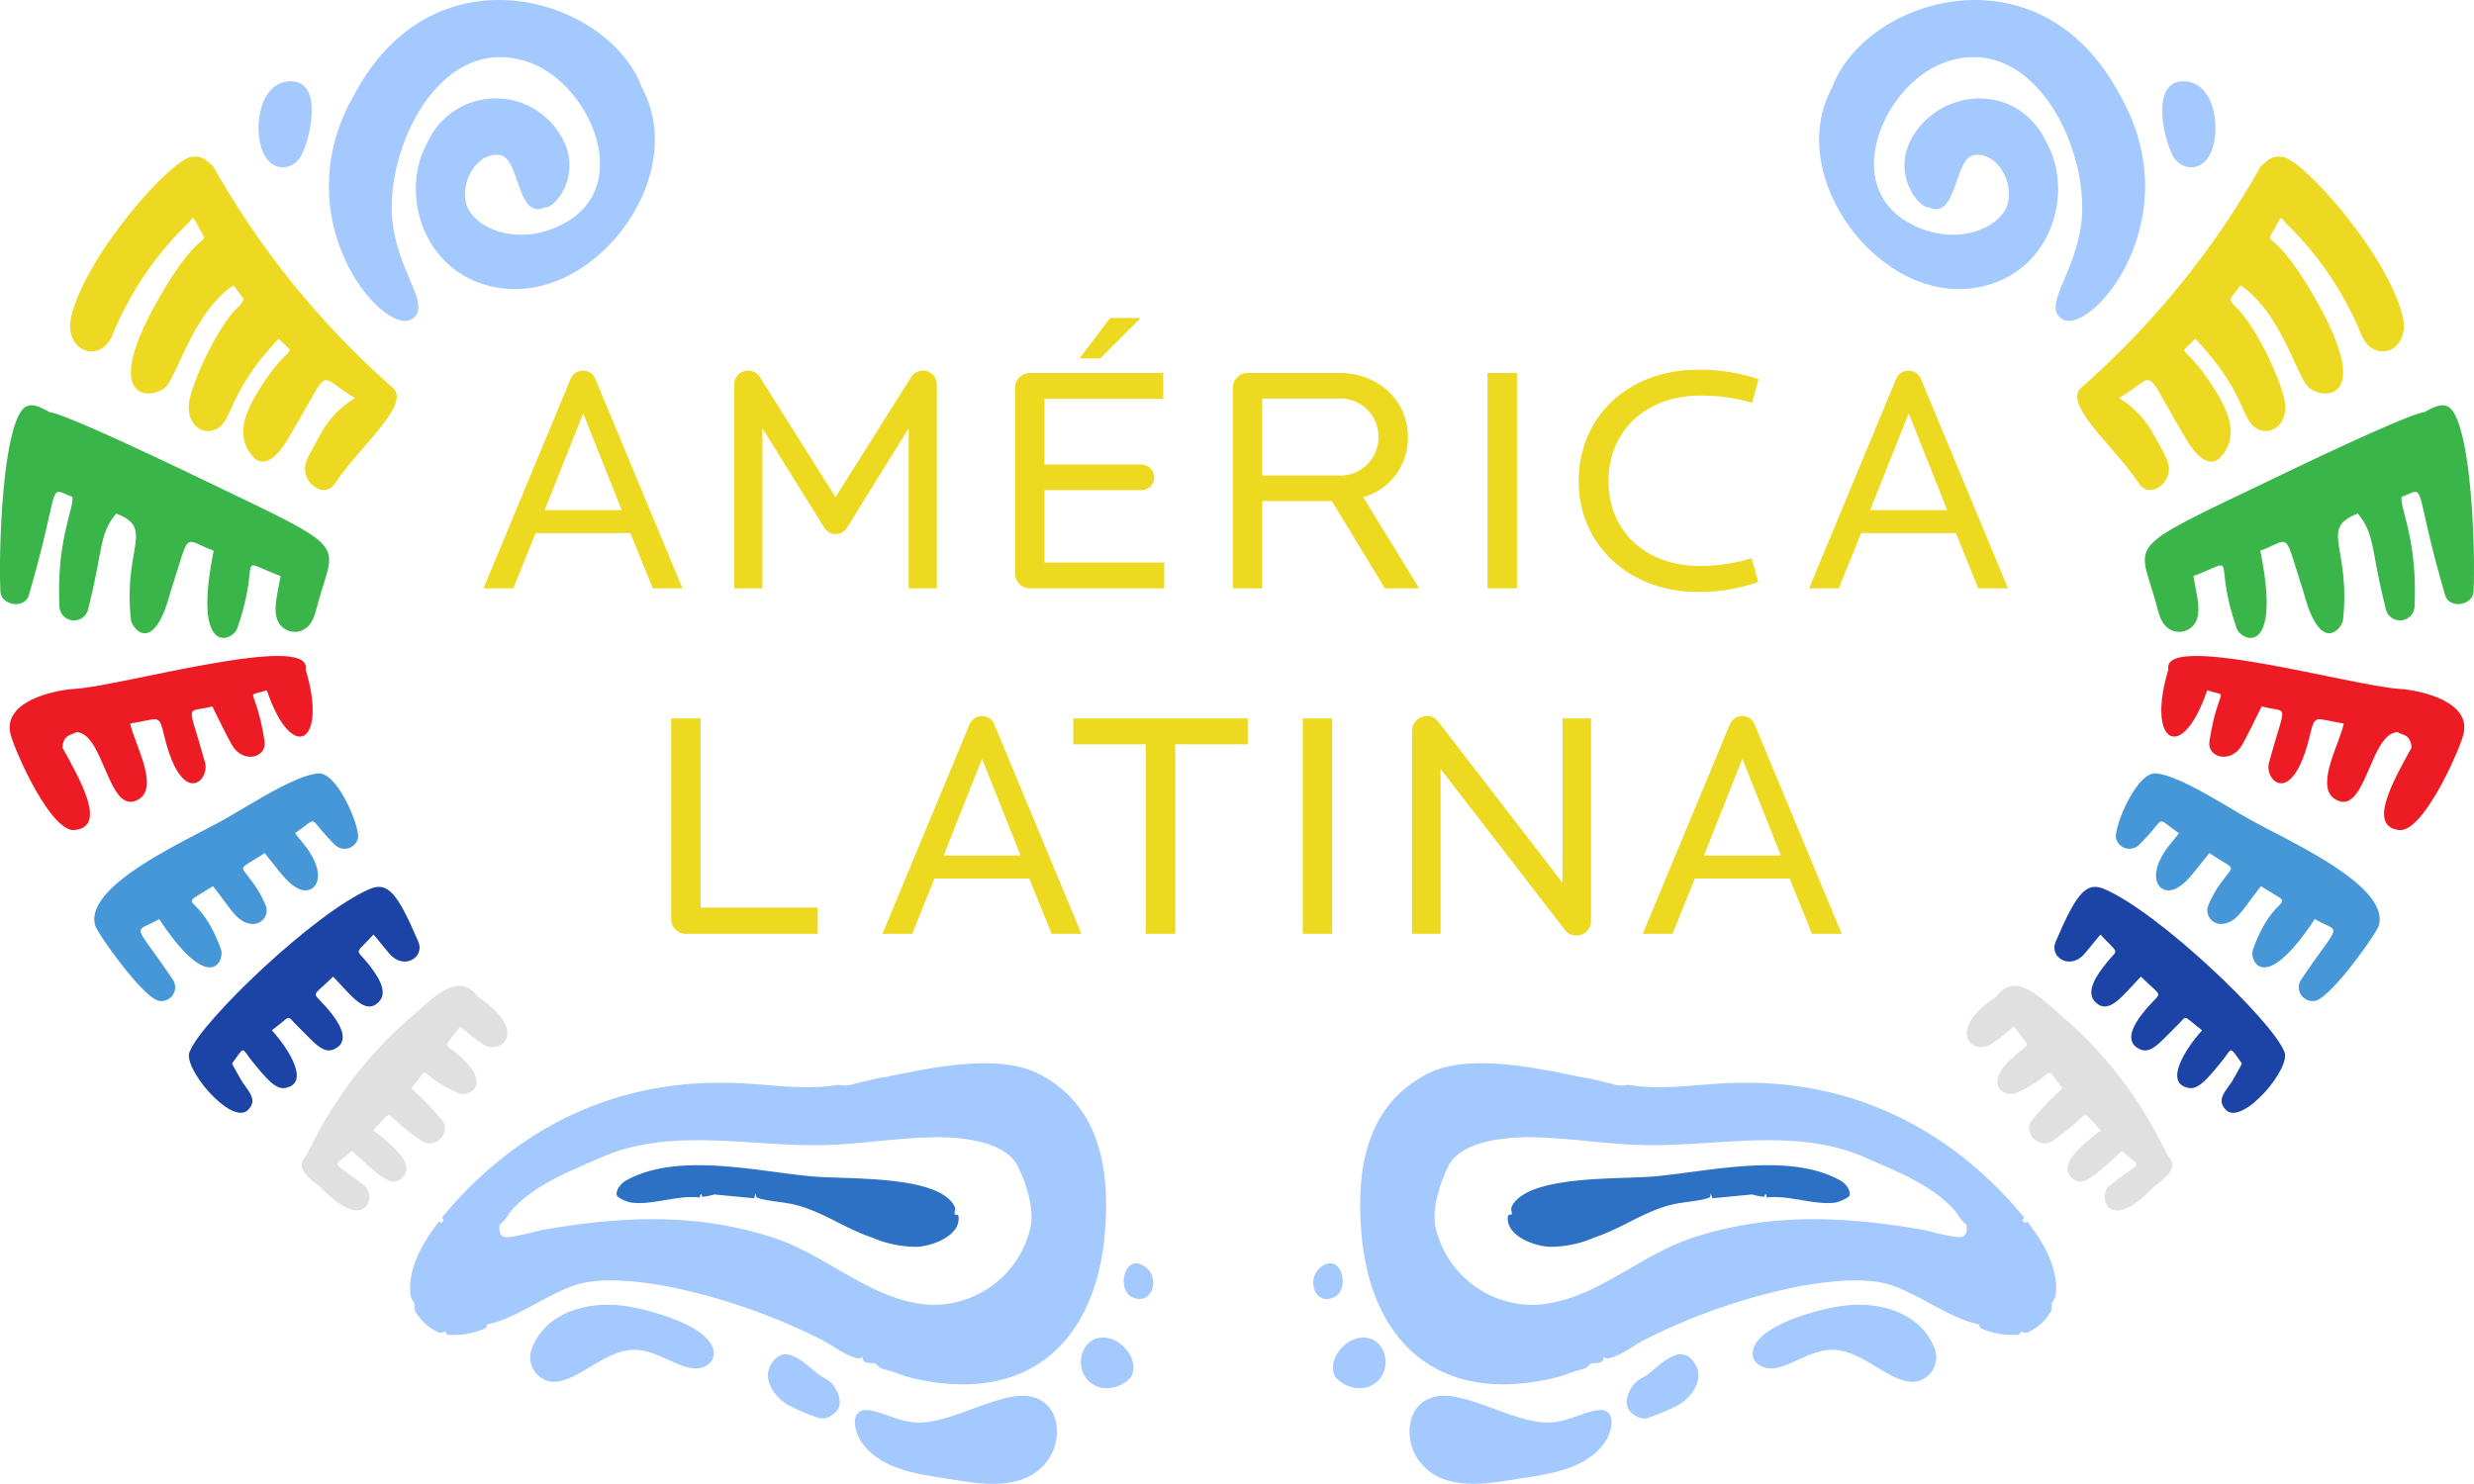 <svg xmlns="http://www.w3.org/2000/svg" width="267.636" height="160.562" viewBox="0 0 267.636 160.562">
  <g id="Grupo_250" data-name="Grupo 250" transform="translate(-1345.382 995)">
    <path id="Trazado_248" data-name="Trazado 248" d="M431.6,116.227c-6.6,3.441-7.614,10.309-7.106,16.965.9,11.835,8.21,18.958,20.962,15.892,1.1-.265,1.816-.654,2.9-.9.678-.155.776-.545,1.014-.643s.827.036,1.148-.195c.233-.168.164-.466.2-.5a.771.771,0,0,0,.626.129c1.377-.344,2.766-1.512,3.987-2.09a65.836,65.836,0,0,1,16.7-5.725c2.7-.477,6.9-1.017,9.663-.134,3.1.989,6.723,3.759,9.588,4.266.126.022.041.311.256.445a8.52,8.52,0,0,0,4.073.692c.143-.054.205-.307.274-.336.054-.023.324.182.629.115a5.512,5.512,0,0,0,2.62-2.362c.115-.31.011-.6.075-.808.109-.356.382-.4.443-1.12.237-2.785-1.434-5.583-3.115-7.752l-.119.153c-.379-.09-.488-.33-.183-.551-7.088-8.6-16.608-14.039-28.212-14.567-.887-.04-1.621-.034-2.357-.035-4.133,0-8.215.914-12.3.221a3.4,3.4,0,0,1-1.818-.126c-.8-.181-1.642-.406-2.478-.583-.3-.063-.6-.088-.9-.148-4.758-.959-12.134-2.626-16.588-.3m47.466,9.04c3.35,1.486,6.888,2.805,9.442,5.481.517.542.82,1.321,1.481,1.763.033.451.112,1.035-.41,1.3-.561.286-3.472-.587-4.3-.734-8.5-1.5-16.673-1.838-24.886.846-5.918,1.934-10.624,6.833-16.865,7.256a10.768,10.768,0,0,1-11-8.514c-.378-2.057.6-4.9,1.44-6.53,1.356-2.636,6.007-3.1,8.769-3.08,4.072.023,8.412.8,12.555.858,7.911.115,16.322-1.954,23.777,1.353" transform="translate(1068.145 -995)" fill="#a4c9ff"/>
    <path id="Trazado_249" data-name="Trazado 249" d="M432.373,151.157c-3.069.805-3.248,4.6-1.721,6.78,2.3,3.285,6.6,2.78,10.09,2.2,3.364-.559,7.729-.868,10.019-3.935.952-1.276,1.478-3.922-.738-3.6-1.854.272-3.359,1.4-5.628,1.325-3.745-.133-8.924-3.585-12.022-2.772" transform="translate(1068.145 -995)" fill="#a4c9ff"/>
    <path id="Trazado_250" data-name="Trazado 250" d="M467.165,145.4c1.4-2.342,7.4-3.933,9.969-4.163,3.685-.33,7.8.882,9.3,4.468a2.675,2.675,0,0,1-2.046,3.812c-2.705.2-5.534-3.376-8.849-3.457-2.419-.059-4.785,1.971-6.636,2.011-1.558.033-2.637-1.179-1.743-2.671" transform="translate(1068.145 -995)" fill="#a4c9ff"/>
    <path id="Trazado_251" data-name="Trazado 251" d="M453.8,150.046c.529-.79,1.158-.889,1.81-1.412,1.49-1.193,3.621-3.452,5.05-.961.9,1.563-.284,3.335-1.676,4.256a21.025,21.025,0,0,1-3.587,1.535,1.541,1.541,0,0,1-1.087-.18,3.579,3.579,0,0,1-.622-.441c-.806-.742-.481-1.91.112-2.8" transform="translate(1068.145 -995)" fill="#a4c9ff"/>
    <path id="Trazado_252" data-name="Trazado 252" d="M424.962,150.153a3.5,3.5,0,0,1-3.27-1.154c-.908-1.675.748-3.852,2.459-4.2,3.323-.676,4.227,4.471.811,5.355" transform="translate(1068.145 -995)" fill="#a4c9ff"/>
    <path id="Trazado_253" data-name="Trazado 253" d="M420.621,136.818c2.031-.891,2.836,3.546.25,3.747-1.715.134-2.342-2.829-.25-3.747" transform="translate(1068.145 -995)" fill="#a4c9ff"/>
    <path id="Trazado_254" data-name="Trazado 254" d="M477.22,129.5a4.025,4.025,0,0,1-1.412.624c-2.21.333-5.128-.845-7.444-.545-.133-.76-.2-.1-.33-.073a7.176,7.176,0,0,1-1.253-.256l-4.3.413-.181-.548c-.042.18.025.409-.205.5-.9.34-2.852.456-3.956.725-3.131.762-5.428,2.576-8.359,3.543a12.093,12.093,0,0,1-4.913,1.032c-1.727-.082-4.741-1.219-4.509-3.27.037-.323.4-.148.425-.269.062-.344-.241-.481.122-1.048,2.04-3.184,11.539-2.695,15.271-3.029,6.063-.543,14.68-2.69,20.233.492.532.305,1.218,1.229.813,1.713" transform="translate(1068.145 -995)" fill="#2c71c4"/>
    <path id="Trazado_255" data-name="Trazado 255" d="M373.1,116.53c-.3.059-.6.085-.895.148-.837.177-1.68.4-2.479.583a3.4,3.4,0,0,1-1.818.126c-4.081.692-8.163-.222-12.3-.221-.737,0-1.471,0-2.358.035-11.6.527-21.124,5.962-28.212,14.567.305.221.2.46-.183.551l-.119-.153c-1.681,2.168-3.352,4.967-3.115,7.751.062.719.334.765.443,1.121.064.21-.04.5.075.808a5.5,5.5,0,0,0,2.62,2.361c.3.067.575-.137.629-.115.069.029.131.283.274.336a8.517,8.517,0,0,0,4.073-.691c.215-.134.13-.423.256-.446,2.866-.507,6.493-3.276,9.588-4.265,2.763-.883,6.958-.343,9.663.134a65.822,65.822,0,0,1,16.7,5.725c1.222.577,2.61,1.746,3.987,2.09a.771.771,0,0,0,.626-.129c.04.034-.029.332.2.5.321.231.91.1,1.149.2s.335.488,1.013.642c1.085.247,1.8.636,2.9.9,12.752,3.067,20.059-4.056,20.962-15.891.508-6.657-.51-13.524-7.105-16.966-4.455-2.324-11.831-.656-16.589.3m-7.1,7.385c4.144-.061,8.483-.835,12.555-.858,2.762-.016,7.413.444,8.769,3.08.837,1.627,1.818,4.473,1.44,6.53a10.768,10.768,0,0,1-11,8.513c-6.241-.422-10.947-5.321-16.865-7.255-8.212-2.684-16.385-2.346-24.886-.846-.83.146-3.741,1.02-4.3.734-.522-.266-.443-.85-.41-1.3.661-.443.964-1.221,1.481-1.763,2.554-2.676,6.092-3.995,9.443-5.482,7.454-3.306,15.865-1.237,23.776-1.352" transform="translate(1068.145 -995)" fill="#a4c9ff"/>
    <path id="Trazado_256" data-name="Trazado 256" d="M376.9,153.929c-2.269.081-3.774-1.053-5.628-1.324-2.216-.325-1.69,2.322-.738,3.6,2.29,3.066,6.655,3.375,10.019,3.935,3.487.579,7.785,1.084,10.09-2.2,1.527-2.177,1.348-5.976-1.721-6.781-3.1-.812-8.277,2.639-12.022,2.772" transform="translate(1068.145 -995)" fill="#a4c9ff"/>
    <path id="Trazado_257" data-name="Trazado 257" d="M354.129,145.4c-1.4-2.342-7.4-3.933-9.969-4.163-3.685-.33-7.8.882-9.3,4.468a2.675,2.675,0,0,0,2.046,3.812c2.7.2,5.534-3.376,8.849-3.457,2.419-.059,4.785,1.971,6.636,2.011,1.558.033,2.637-1.179,1.743-2.671" transform="translate(1068.145 -995)" fill="#a4c9ff"/>
    <path id="Trazado_258" data-name="Trazado 258" d="M367.49,150.046c-.528-.79-1.157-.889-1.811-1.412-1.488-1.193-3.62-3.452-5.05-.961-.9,1.563.285,3.335,1.678,4.256a20.981,20.981,0,0,0,3.586,1.535,1.543,1.543,0,0,0,1.088-.18,3.609,3.609,0,0,0,.621-.441c.806-.742.482-1.91-.112-2.8" transform="translate(1068.145 -995)" fill="#a4c9ff"/>
    <path id="Trazado_259" data-name="Trazado 259" d="M396.331,150.153A3.5,3.5,0,0,0,399.6,149c.908-1.675-.748-3.852-2.459-4.2-3.323-.676-4.227,4.471-.811,5.355" transform="translate(1068.145 -995)" fill="#a4c9ff"/>
    <path id="Trazado_260" data-name="Trazado 260" d="M400.672,136.818c-2.031-.891-2.836,3.546-.25,3.747,1.715.134,2.342-2.829.25-3.747" transform="translate(1068.145 -995)" fill="#a4c9ff"/>
    <path id="Trazado_261" data-name="Trazado 261" d="M344.074,129.5a4.022,4.022,0,0,0,1.413.624c2.209.333,5.127-.845,7.443-.545.134-.76.2-.1.33-.073a7.176,7.176,0,0,0,1.253-.256l4.3.413.181-.548c.042.18-.025.409.2.5.9.34,2.852.456,3.956.725,3.132.762,5.428,2.576,8.359,3.543a12.093,12.093,0,0,0,4.913,1.032c1.727-.082,4.741-1.219,4.509-3.27-.037-.323-.4-.148-.425-.269-.062-.344.241-.481-.122-1.048-2.04-3.184-11.539-2.695-15.271-3.029-6.063-.543-14.68-2.69-20.233.492-.532.305-1.218,1.229-.813,1.713" transform="translate(1068.145 -995)" fill="#2c71c4"/>
    <path id="Trazado_636" data-name="Trazado 636" d="M18.8,0,16.38-5.985H6.125L3.71,0H.49L9.9-22.645a1.431,1.431,0,0,1,1.365-.91,1.386,1.386,0,0,1,1.33.91L22.015,0ZM11.27-18.935,7.105-8.47h8.33ZM46.48,0V-17.325L39.795-6.545a1.43,1.43,0,0,1-1.225.665,1.453,1.453,0,0,1-1.225-.7L30.66-17.325V0H27.615V-22.015a1.48,1.48,0,0,1,1.5-1.54,1.484,1.484,0,0,1,1.3.735L38.57-9.87l8.155-12.95a1.5,1.5,0,0,1,1.33-.735,1.465,1.465,0,0,1,1.47,1.5V0ZM59.6,0a1.622,1.622,0,0,1-1.61-1.575v-20.16A1.622,1.622,0,0,1,59.6-23.31h14.42v2.8H61.18V-13.4H71.645a1.4,1.4,0,0,1,1.4,1.4,1.375,1.375,0,0,1-1.4,1.365H61.18V-2.8H74.13V0ZM67.2-24.885H64.96l3.325-4.375h3.29ZM98,0,92.26-9.45H84.735V0H81.55V-21.735a1.622,1.622,0,0,1,1.61-1.575h9.87c4.48,0,7.455,3.15,7.455,6.93a6.617,6.617,0,0,1-4.83,6.51L101.71,0Zm-.7-16.38a4.135,4.135,0,0,0-4.445-4.165h-8.12v8.33h8.12A4.135,4.135,0,0,0,97.3-16.38ZM109.1,0V-23.31h3.185V0Zm28.63-20.09a20,20,0,0,0-5.67-.77c-5.6,0-9.87,3.64-9.87,9.24s4.2,9.2,9.87,9.2a19.225,19.225,0,0,0,5.6-.84L138.39-.7A18.948,18.948,0,0,1,131.81.385c-7.21,0-12.845-4.935-12.845-12s5.495-12.04,12.845-12.04a19.735,19.735,0,0,1,6.615,1.015ZM162.19,0l-2.415-5.985H149.52L147.105,0h-3.22L153.3-22.645a1.431,1.431,0,0,1,1.365-.91,1.386,1.386,0,0,1,1.33.91L165.41,0Zm-7.525-18.935L150.5-8.47h8.33Z" transform="translate(1397.2 -931.332)" fill="#ecd920"/>
    <path id="Trazado_637" data-name="Trazado 637" d="M4.935,0A1.591,1.591,0,0,1,3.36-1.575V-23.31H6.545V-2.835h12.67V0ZM44.52,0,42.1-5.985H31.85L29.435,0h-3.22L35.63-22.645a1.431,1.431,0,0,1,1.365-.91,1.386,1.386,0,0,1,1.33.91L47.74,0ZM36.995-18.935,32.83-8.47h8.33Zm20.9-1.575V0H54.705V-20.51h-7.84v-2.8H65.73v2.8ZM71.68,0V-23.31h3.185V0Zm31.185-1.365A1.539,1.539,0,0,1,101.29.175,1.4,1.4,0,0,1,100.1-.35L86.59-17.85V0H83.51V-21.98a1.591,1.591,0,0,1,1.575-1.575A1.415,1.415,0,0,1,86.31-23L99.785-5.53V-23.31h3.08ZM126.77,0l-2.415-5.985H114.1L111.685,0h-3.22l9.415-22.645a1.431,1.431,0,0,1,1.365-.91,1.386,1.386,0,0,1,1.33.91L129.99,0Zm-7.525-18.935L115.08-8.47h8.33Z" transform="translate(1414.63 -893.952)" fill="#ecd920"/>
    <path id="Trazado_262" data-name="Trazado 262" d="M297.874,16.993c1.258-.233,1.687.394,2.417.985a92.059,92.059,0,0,0,19.431,23.973c2.065,1.777-3.7,6.484-6.229,10.346-1.061,1.621-3.224.251-3.261-1.523-.015-.665.27-1.279,1.533-3.523a10.447,10.447,0,0,1,3.878-4.181c-4.382-2.542-2.3-3.847-7.283,4.475-.945,1.58-2.448,3.28-3.706,1.923-2.28-2.461-.56-5.5,1.021-7.931,3.025-4.648,3.778-2.8,1.707-4.879-4.3,4.555-4.794,7.175-5.775,8.828-1.3,2.2-4.457,1.13-3.879-2.151.374-2.121,3.134-8.291,5.472-10.292.558-.871.614-.324-.689-2.174-4.375,2.885-6.125,9.935-7.389,11.046-1.585,1.394-6.964,1.518-.936-9.211,5.331-9.491,5.957-5.166,4.315-8.564-.478-.689-.253-.771-.9,0a35.368,35.368,0,0,0-8.2,12.136c-1.411,3.236-5.35,1.673-4.441-2.067,1.612-6.646,10.629-16.791,12.914-17.212" transform="translate(1068.145 -995)" fill="#edd921"/>
    <path id="Trazado_263" data-name="Trazado 263" d="M279.362,44.762c.834-1.485,1.924-.857,3.3-.143,1.678.15,14.472,6.306,15.2,6.655,17.616,8.487,15.694,6.958,13.774,13.992-.31,1.132-.557,2.511-1.81,2.981a2.028,2.028,0,0,1-2.317-.687c-.847-1.152-.332-2.906.082-5.229-5.154-1.931-1.958-2.224-4.687,5.663-.487,1.412-4.908,3.2-2.548-8.4-3.475-1.325-2.46-2.275-4.665,4.413-1.853,7.1-4.2,3.914-4.285,3.084-.857-7.9,2.62-9.911-1.6-11.518-1.886,2.289-1.389,3.812-3,10.2a1.58,1.58,0,0,1-3.128.007c-.38-7.351,1.609-10.816,1.39-12.016-2.864-1.093-1.114-1.687-4.712,10.64-.444,1.519-3,1.134-3.072-.409-.192-3.989.14-15.8,2.078-19.238" transform="translate(1068.145 -995)" fill="#39b54a"/>
    <path id="Trazado_264" data-name="Trazado 264" d="M285.329,74.541c5.142-.325,25.791-6.242,24.97-2.087,2.426,7.971-1.463,10.308-4.2,2.239-2.551.856-1.219-.705-.243,5.508.276,1.756-2.266,2.507-3.513.447-.363-.6-2.025-3.961-2.135-4.206-3.01.788-2.654-.715-.791,6.083.535,1.947-2.5,4.942-4.391-2.81-.627-2.566-.471-1.93-3.7-1.422.392,2.09,3.227,6.874.88,8.222-3.269,1.88-3.685-7.25-6.721-7.287-.444.327-1.4.182-1.491,1.681,1.919,3.473,4.864,8.581,1.3,8.91-2.458.228-6.166-7.865-6.868-10.193-1.115-3.7,4.578-4.937,6.907-5.085" transform="translate(1068.145 -995)" fill="#ed1c24"/>
    <path id="Trazado_265" data-name="Trazado 265" d="M301.338,88.759c3.008-1.684,7.759-4.838,10.306-5.068,2.086-.189,4.566,5.8,4.313,7.022a1.486,1.486,0,0,1-2.453.739c-3.223-3.176-1.579-3.147-4.355-1.3.306.4.689.855,1.048,1.313,2.781,3.562.967,5.548-.714,4.68-1.189-.613-1.8-1.593-3.614-3.834-2.921,1.9-2.658,1.266-1.626,2.748a11.357,11.357,0,0,1,1.777,3.021,1.476,1.476,0,0,1-1.727,1.868c-1.477-.249-2.059-1.586-4.011-4.057-4.386,2.763-1.572.05.866,6.861.4,1.127-1.145,5.089-6.69-3.3-2.84,1.659-2.941.014,1.51,6.6a1.491,1.491,0,0,1-1.582,2.238c-1.736-.42-6.627-7.3-6.861-8.171-1.147-4.3,9.661-9.042,13.813-11.364" transform="translate(1068.145 -995)" fill="#4697d7"/>
    <path id="Trazado_266" data-name="Trazado 266" d="M297.788,113.731C299.106,110.45,311.25,98.76,317.23,96.2c1.964-.844,3.023.464,5.275,5.738.686,1.609-1.556,3.13-3.168,1.235-.323-.381-.179-.222-1.689-2.051-2.062,2.236-1.953,1.479-.716,3,1.035,1.274,2.429,3.177,1.259,4.322-1.47,1.438-2.924-.7-4.919-2.763-2.347,2.321-2.335,1.524-.854,3.179,1.2,1.342,2.779,3.471,1.292,4.491-1.416.973-2.346-.426-4.432-2.464-1.093-1.067-.418-1.076-2.633.6,1.865,2.059,4.182,5.756,1.433,6.244-1.037.184-2.069-1.056-3.565-2.9-1.2-1.477-.729-1.741-2.168.242-.031.042.985,1.812,1.007,1.848.683,1.112,1.857,2.07.7,3.2-1.79,1.752-7.255-4.743-6.264-6.385" transform="translate(1068.145 -995)" fill="#1b44a6"/>
    <path id="Trazado_267" data-name="Trazado 267" d="M310.229,125.224c.553-.644,3.4-8.2,11.379-15.082,2.555-2.2,5.176-5.111,7.3-2.312,5.64,3.768,2.548,6.459.52,5.123a29.329,29.329,0,0,1-2.407-1.873c-1.816,2.412-1.8,1.727-.4,2.894,4.167,3.452,1.285,4.817.157,4.305-4.841-2.2-2.681-3.326-5.042-.525a35.506,35.506,0,0,1,3.309,3.445c.964,1.1-.357,3.091-2.081,2.353a25.149,25.149,0,0,1-2.373-1.832c-1.737-1.447-.945-1.485-2.98.6,2.07,1.579,4.628,3.667,3.159,5.1-1.051,1.03-1.948.378-5.448-2.884-2.116,1.963-2.433.828,1.335,3.747,1.361,1.054.2,5.371-4.7.214-1.276-1-2.782-2.053-1.731-3.275" transform="translate(1068.145 -995)" fill="#e0e0e0"/>
    <path id="Trazado_268" data-name="Trazado 268" d="M315.523,10.316c8.7-16.528,27.655-10.446,31.155-.834,5.218,9.518-5.037,23.38-15.536,21.656-8.129-1.335-10.732-10.2-7.681-15.686a8.125,8.125,0,0,1,14.256-1.067c2.8,4.166-.354,8.171-1.529,8.054-3.07,1.407-2.676-5.392-4.913-5.667-2.448-.3-4.2,2.852-3.624,5.188.669,2.712,5.628,4.875,10.547,2.251,7.677-4.1,2.863-14.925-3.462-17.365-9.94-3.833-16.306,9.83-14.931,17.918.9,5.267,4.075,8.382,2.01,9.754-3.009,2-14.03-10.648-6.292-24.2" transform="translate(1068.145 -995)" fill="#a4c9ff"/>
    <path id="Trazado_269" data-name="Trazado 269" d="M308.274,8.827c4.341-.538,2.381,7,1.331,8.364-1.1,1.433-3.72,1.481-4.3-2.075-.41-2.5.4-5.971,2.971-6.289" transform="translate(1068.145 -995)" fill="#a4c9ff"/>
    <path id="Trazado_270" data-name="Trazado 270" d="M524.235,16.993c-1.258-.233-1.687.394-2.417.985a92.081,92.081,0,0,1-19.431,23.973c-2.065,1.777,3.7,6.484,6.229,10.346,1.061,1.621,3.224.251,3.261-1.523.015-.665-.27-1.279-1.533-3.523a10.447,10.447,0,0,0-3.878-4.181c4.382-2.542,2.3-3.847,7.283,4.475.945,1.58,2.448,3.28,3.706,1.923,2.28-2.461.56-5.5-1.021-7.931-3.025-4.648-3.779-2.8-1.707-4.879,4.3,4.555,4.793,7.175,5.775,8.828,1.3,2.2,4.457,1.13,3.879-2.151-.374-2.121-3.134-8.291-5.472-10.292-.558-.871-.614-.324.689-2.174,4.375,2.885,6.125,9.935,7.389,11.046,1.585,1.394,6.964,1.518.936-9.211-5.331-9.491-5.957-5.166-4.315-8.564.478-.689.252-.771.9,0a35.367,35.367,0,0,1,8.2,12.136c1.411,3.236,5.35,1.673,4.441-2.067-1.612-6.646-10.63-16.791-12.914-17.212" transform="translate(1068.145 -995)" fill="#edd921"/>
    <path id="Trazado_271" data-name="Trazado 271" d="M542.747,44.762c-.834-1.485-1.924-.857-3.3-.143-1.678.15-14.472,6.306-15.2,6.655-17.616,8.487-15.7,6.958-13.774,13.992.309,1.132.557,2.511,1.81,2.981a2.028,2.028,0,0,0,2.317-.687c.847-1.152.332-2.906-.082-5.229,5.154-1.931,1.958-2.224,4.687,5.663.487,1.412,4.908,3.2,2.548-8.4,3.475-1.325,2.46-2.275,4.665,4.413,1.853,7.1,4.2,3.914,4.285,3.084.857-7.9-2.62-9.911,1.6-11.518,1.886,2.289,1.389,3.812,3,10.2a1.58,1.58,0,0,0,3.128.007c.38-7.351-1.609-10.816-1.39-12.016,2.864-1.093,1.114-1.687,4.712,10.64.444,1.519,3,1.134,3.072-.409.192-3.989-.141-15.8-2.078-19.238" transform="translate(1068.145 -995)" fill="#39b54a"/>
    <path id="Trazado_272" data-name="Trazado 272" d="M536.781,74.541c-5.143-.325-25.791-6.242-24.97-2.087-2.426,7.971,1.462,10.308,4.2,2.239,2.551.856,1.219-.705.242,5.508-.276,1.756,2.267,2.507,3.513.447.364-.6,2.026-3.961,2.136-4.206,3.01.788,2.653-.715.791,6.083-.535,1.947,2.5,4.942,4.391-2.81.627-2.566.471-1.93,3.7-1.422-.392,2.09-3.227,6.874-.88,8.222,3.269,1.88,3.685-7.25,6.721-7.287.444.327,1.4.182,1.491,1.681-1.919,3.473-4.864,8.581-1.3,8.91,2.458.228,6.166-7.865,6.868-10.193,1.114-3.7-4.579-4.937-6.907-5.085" transform="translate(1068.145 -995)" fill="#ed1c24"/>
    <path id="Trazado_273" data-name="Trazado 273" d="M520.771,88.759c-3.008-1.684-7.758-4.838-10.306-5.068-2.086-.189-4.566,5.8-4.313,7.022a1.486,1.486,0,0,0,2.453.739c3.223-3.176,1.579-3.147,4.356-1.3-.307.4-.69.855-1.049,1.313-2.781,3.562-.967,5.548.714,4.68,1.189-.613,1.8-1.593,3.614-3.834,2.921,1.9,2.658,1.266,1.626,2.748a11.356,11.356,0,0,0-1.777,3.021,1.476,1.476,0,0,0,1.727,1.868c1.477-.249,2.059-1.586,4.012-4.057,4.386,2.763,1.571.05-.867,6.861-.4,1.127,1.146,5.089,6.69-3.3,2.84,1.659,2.941.014-1.51,6.6a1.492,1.492,0,0,0,1.583,2.238c1.735-.42,6.628-7.3,6.86-8.171,1.148-4.3-9.661-9.042-13.813-11.364" transform="translate(1068.145 -995)" fill="#4697d7"/>
    <path id="Trazado_274" data-name="Trazado 274" d="M524.321,113.731C523,110.45,510.859,98.76,504.879,96.2c-1.964-.844-3.023.464-5.275,5.738-.686,1.609,1.556,3.13,3.168,1.235.323-.381.179-.222,1.689-2.051,2.062,2.236,1.953,1.479.716,3-1.035,1.274-2.429,3.177-1.259,4.322,1.47,1.438,2.924-.7,4.919-2.763,2.347,2.321,2.335,1.524.854,3.179-1.2,1.342-2.779,3.471-1.292,4.491,1.416.973,2.346-.426,4.432-2.464,1.093-1.067.418-1.076,2.633.6-1.865,2.059-4.182,5.756-1.433,6.244,1.037.184,2.069-1.056,3.565-2.9,1.2-1.477.729-1.741,2.168.242.031.042-.985,1.812-1.007,1.848-.683,1.112-1.857,2.07-.7,3.2,1.79,1.752,7.255-4.743,6.264-6.385" transform="translate(1068.145 -995)" fill="#1b44a6"/>
    <path id="Trazado_275" data-name="Trazado 275" d="M511.88,125.224c-.553-.644-3.4-8.2-11.379-15.082-2.555-2.2-5.176-5.111-7.3-2.312-5.64,3.768-2.548,6.459-.52,5.123a29.329,29.329,0,0,0,2.407-1.873c1.816,2.412,1.8,1.727.4,2.894-4.168,3.452-1.285,4.817-.157,4.305,4.841-2.2,2.681-3.326,5.042-.525a35.506,35.506,0,0,0-3.309,3.445c-.964,1.1.357,3.091,2.081,2.353a25.144,25.144,0,0,0,2.373-1.832c1.737-1.447.945-1.485,2.98.6-2.07,1.579-4.629,3.667-3.159,5.1,1.051,1.03,1.948.378,5.448-2.884,2.116,1.963,2.433.828-1.335,3.747-1.361,1.054-.2,5.371,4.7.214,1.276-1,2.782-2.053,1.731-3.275" transform="translate(1068.145 -995)" fill="#e0e0e0"/>
    <path id="Trazado_276" data-name="Trazado 276" d="M506.586,10.316c-8.7-16.528-27.655-10.446-31.155-.834-5.218,9.518,5.038,23.38,15.536,21.656,8.13-1.335,10.732-10.2,7.681-15.686-2.946-6.365-10.891-6.064-14.256-1.067-2.8,4.166.354,8.171,1.53,8.054,3.069,1.407,2.676-5.392,4.913-5.667,2.447-.3,4.2,2.852,3.624,5.188-.67,2.712-5.628,4.875-10.548,2.251-7.676-4.1-2.863-14.925,3.463-17.365,9.94-3.833,16.306,9.83,14.931,17.918-.9,5.267-4.076,8.382-2.011,9.754,3.01,2,14.03-10.648,6.292-24.2" transform="translate(1068.145 -995)" fill="#a4c9ff"/>
    <path id="Trazado_277" data-name="Trazado 277" d="M513.835,8.827c-4.341-.538-2.381,7-1.331,8.364,1.1,1.433,3.72,1.481,4.3-2.075.41-2.5-.405-5.971-2.971-6.289" transform="translate(1068.145 -995)" fill="#a4c9ff"/>
  </g>
</svg>
